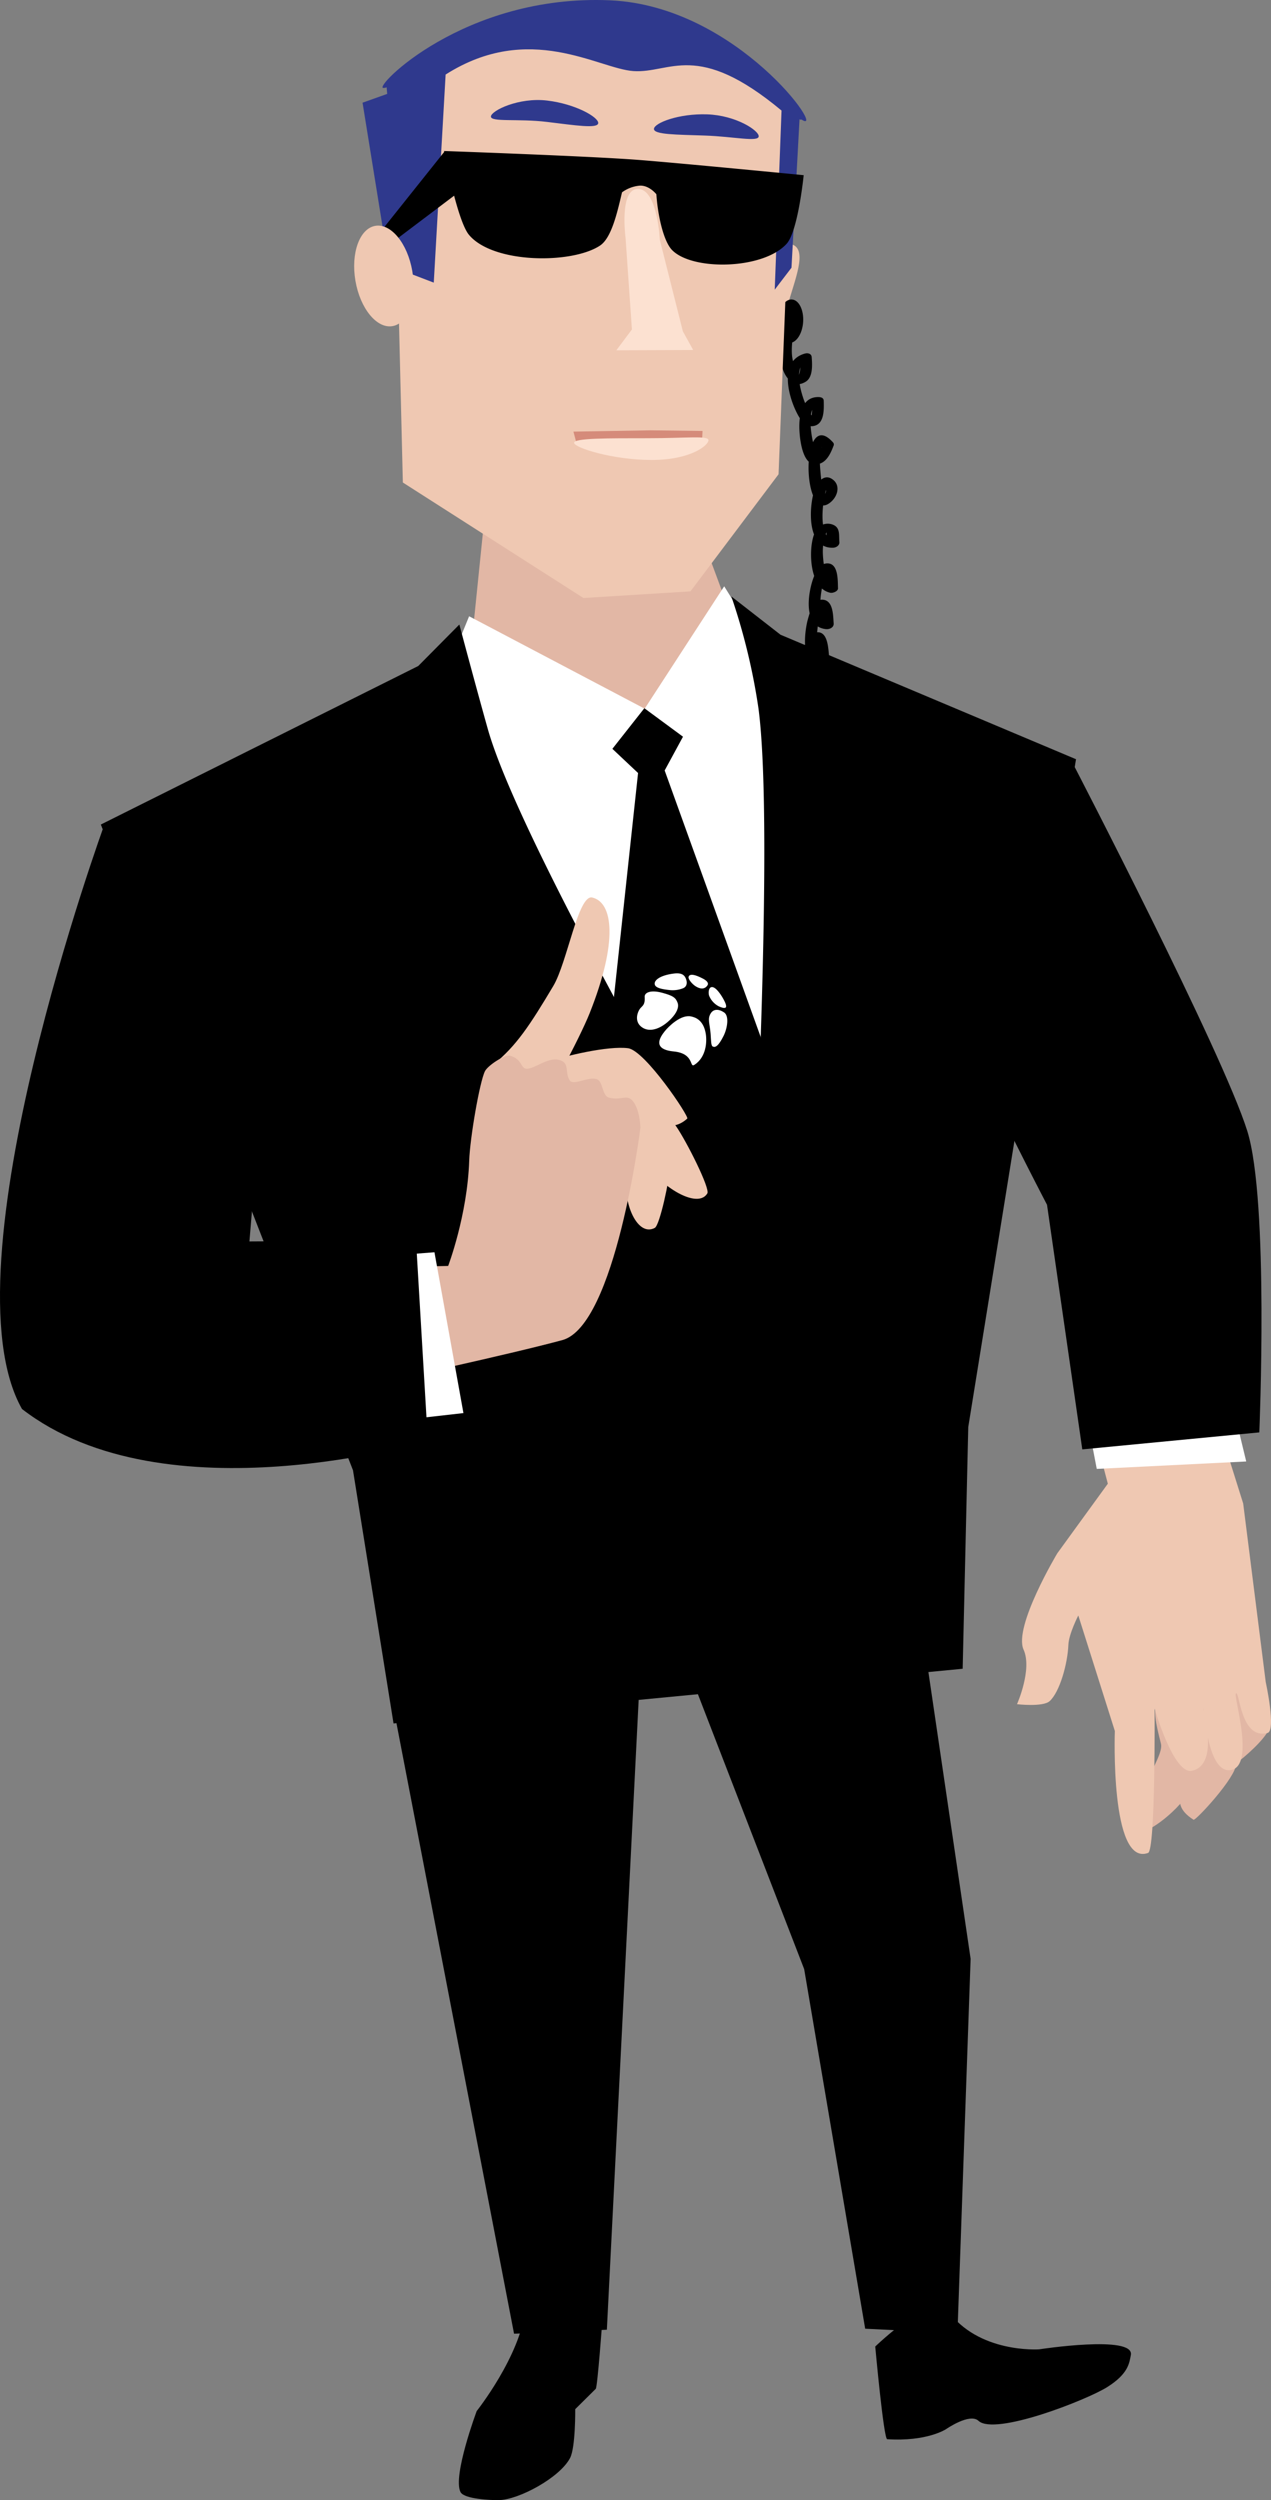 <?xml version="1.0" encoding="UTF-8"?>
<svg xmlns="http://www.w3.org/2000/svg" width="388.95" height="764.562" viewBox="0 0 388.95 764.562">
  <rect x="0" y="0" width="388.95" height="764.562" fill="#808080" stroke="none"/>
  <g id="Huomioiva" transform="translate(-118.604 -39.158)">
    <path id="Path_276" data-name="Path 276" d="M326.8,959.877c-3.151,6.043-15.738,12.8-21.827,12.892-2.229.031-10.607-.283-11.711-2.474-2.463-4.888,4.962-24.767,4.962-24.767S311.6,928.676,313.133,914.3c.771-7.2,23.55,3.4,23.55,3.4s-1.5,20.508-2.025,21.026c-1.246,1.233-6.285,6.226-6.285,6.226S328.49,956.628,326.8,959.877Z" transform="translate(-33.738 -169.051)"></path>
    <path id="Path_277" data-name="Path 277" d="M482.393,948.873c4.992,4.641,33.1-6.338,39.461-10.354,6.417-4.048,6.7-7.343,7.163-9.753,1.213-6.258-28.073-1.752-28.073-1.752s-18.7,1.34-28.141-12.123c-4.159-5.931-22,11.264-22,11.264s2.57,28.271,3.651,28.341c12.236.787,18.023-3.078,18.023-3.078S479.711,946.379,482.393,948.873Z" transform="translate(-64.355 -169.41)"></path>
    <path id="Path_278" data-name="Path 278" d="M461.015,872.248l-28.235-1.385L414.113,760.9l-40.435-104.53,77.231,5.4,14.137,95.987Z" transform="translate(-49.414 -119.568)"></path>
    <path id="Path_279" data-name="Path 279" d="M304.041,871.257l28.4-1.216,11.091-219.527-79.743,11.907Z" transform="translate(-28.126 -118.435)"></path>
    <path id="Path_280" data-name="Path 280" d="M395.082,316.119l-104.11,8.8,9.863-96.725,61.391-.71Z" transform="translate(-33.392 -36.484)" fill="#e2b7a5"></path>
    <path id="Path_281" data-name="Path 281" d="M420.867,513.943,297.055,524.222,265.887,331.376l24.807-60.68,53.725,28.268,24.337-37.431,45.325,72.908Z" transform="translate(-28.532 -43.079)" fill="#fff"></path>
    <path id="Path_282" data-name="Path 282" d="M414.5,150.513c-2.169,7.883-6.487,13.571-9.64,12.7s-3.951-7.963-1.78-15.846S410.389,129.7,416,131.856C420.621,133.638,416.674,142.63,414.5,150.513Z" transform="translate(-54.874 -17.899)" fill="#efc8b2"></path>
    <g id="Group_43" data-name="Group 43" transform="translate(357.424 136.715)">
      <g id="Group_42" data-name="Group 42">
        <path id="Path_283" data-name="Path 283" d="M415.668,161.567c-.652,5.564-2.452,13.657,2.481,17.875,1.313,1.123,3.2.669,4.485-.169,2.208-1.438,1.9-5.329,1.745-7.477-.074-1.059-1.176-1.327-2.085-1.072-7.753,2.169-5.251,12.387-2.686,17.685.949,1.961,2.538,4.831,5.136,4.5,3.581-.456,3.379-5.075,3.318-7.731-.021-.922-.822-1.143-1.611-1.154-6.952-.092-6.185,10.236-5.27,14.663.416,2.006,1.456,5.679,4.022,5.879,3.334.26,4.849-2.959,5.851-5.613a.939.939,0,0,0-.073-.974c-10.351-11.767-9.641,26.5-.509,17.93,2.021-1.9,2.735-5.2.055-6.874-2.648-1.65-4.705,1.5-5.363,3.6-1.619,5.157-2.351,17.786,5.8,17.461.952-.038,1.991-.72,1.892-1.75-.189-1.958.291-4.143-1.648-5.139a4.257,4.257,0,0,0-3.107-.285c-2.513.642-3.3,3.555-3.659,5.77-.751,4.666-.158,13.929,5.628,15.177.751.162,2.407-.422,2.363-1.4-.1-2.113.171-7.183-2.86-7.558-2.6-.32-3.935,2.444-4.669,4.445-1.692,4.6-3.258,14.915,3.864,15.637,1.077.11,2.434-.512,2.339-1.739-.188-2.463-.091-7.2-3.512-7.269-2.782-.052-3.812,3.968-4.377,5.969-1.16,4.109-2.534,16.591,5.488,12.558a1.485,1.485,0,0,0,.966-1.5c-.222-2.083-.348-7.235-3.567-7.06-2.591.142-3.59,2.957-4.165,5.072-1.14,4.2-2.285,14.744,5.2,11.884a1.435,1.435,0,0,0,.966-1.5c-.527-2.369-1.165-7.775-4.731-7.112-2.7.5-3.058,4.4-3.367,6.53a33.5,33.5,0,0,0-.1,10.2c.436,2.582,2.913,3.231,4.715,1.3,1.5-1.606-1.841-2.191-2.916-1.041,1.876-2.006,2.249,1.09,1.748-.868a12.608,12.608,0,0,1-.293-2.483,41.531,41.531,0,0,1,.247-6.331,16.16,16.16,0,0,1,1.119-5.1c.3-.656-2.229-.46-1.613.371a4.983,4.983,0,0,1,.561,1.2,29.586,29.586,0,0,1,1.155,4.264l.966-1.5c-1.426.545-.615-7.968-.483-8.619a10.1,10.1,0,0,1,1.446-3.957c-1.317,1.765-1.825-1.042-1.069,1.383a22.608,22.608,0,0,1,.71,4.3l.966-1.5c-2.156,1.084-.993-8.21-.773-9.276a12.925,12.925,0,0,1,1.708-4.783c.594-.835-2.068-.643-1.489.136a3.278,3.278,0,0,1,.377,1.01,22.538,22.538,0,0,1,.647,4.657l2.339-1.739c-3.973-.4-2.949-7.289-2.479-9.862a13.392,13.392,0,0,1,1.813-5.117q.82-.835-1.316-.132c.177.1.3.693.353.847a17.261,17.261,0,0,1,.568,4.548l2.363-1.4c-2.821-.609-3.315-6.707-3.455-8.863a19.638,19.638,0,0,1,.368-5.2,5,5,0,0,1,.84-1.981c-.391.52.289,3.331.355,4.006q.945-.876,1.892-1.75c-5.4.215-3.452-13.343-2.159-16.093.562-1.2-1.153-.377-.863-.032a1.588,1.588,0,0,1,.363,1.853,5.362,5.362,0,0,1-.847,1.426c.989-1.158,1.619.381.875-.829-1.24-2.016-1.408-5.011-1.613-7.3-.219-2.445-.331-5.364.556-7.7.288-.756.166-.189-.693-.227.182.008.627.481.55.689a10.837,10.837,0,0,1-1.224,2.4c-.422.6.548.6.015,0-1.693-1.923-3.977-15.173-.078-15.121l-1.611-1.154a28.329,28.329,0,0,1-.114,3.671,5.571,5.571,0,0,1-.331,1.416c-.292.764,1.595.128,1.041-.227-1.482-.95-2.328-3.322-2.94-4.855-1.086-2.727-3.6-11.1.745-12.313l-2.085-1.072a12.131,12.131,0,0,1-.424,5.364l.4,0a4.363,4.363,0,0,1-.981-1.178,10.169,10.169,0,0,1-1.166-3.1c-.982-3.631.084-8.169.514-11.835.212-1.8-3.339-1.33-3.524.256Z" transform="translate(-414.806 -160.155)"></path>
      </g>
    </g>
    <path id="Path_284" data-name="Path 284" d="M421.561,159.659c-.252,3.669-2.191,6.524-4.335,6.378s-3.673-3.242-3.422-6.912,2.191-6.528,4.333-6.381S421.811,155.987,421.561,159.659Z" transform="translate(-57.182 -22.003)"></path>
    <path id="Path_285" data-name="Path 285" d="M371.109,205.646c-1,14.663-20.679,25.253-43.95,23.66s-41.315-14.773-40.311-29.434,20.68-25.251,43.948-23.657S372.114,190.987,371.109,205.646Z" transform="translate(-32.585 -26.52)"></path>
    <path id="Path_286" data-name="Path 286" d="M353.933,197.529c-3.012,4.642-11.116,8.147-19.376,7.581s-16.347-5.183-18.163-10.154c0,0-5.159-8.777-3.093-9.909,2.857-1.566,17.49,4.78,22.28,5.107,4.655.319,19.214-6.1,21.843-4.239C359.46,187.352,353.933,197.529,353.933,197.529Z" transform="translate(-37.623 -28.214)" fill="#fff"></path>
    <path id="Path_287" data-name="Path 287" d="M341.85,49.251C301.917,39.213,263.983,76.5,263.983,76.5l4.84,61.046,1.226,50.792,55.26,35.319,32.753-2.032,26.959-35.808,4.374-111.231S372.981,57.076,341.85,49.251Z" transform="translate(-28.164 -1.623)" fill="#efc8b2"></path>
    <path id="Path_288" data-name="Path 288" d="M271.108,122.867l-7.285.487L256.21,76.211l22.137-7.9Z" transform="translate(-26.658 -5.647)" fill="#2f398d"></path>
    <path id="Path_289" data-name="Path 289" d="M402.69,428.278,396.2,516.256l-49.941-80.021,11.706-108.643-7.86-7.4,9.786-12.417,11.822,8.708-5.608,10.328Z" transform="translate(-44.102 -52.037)"></path>
    <path id="Path_290" data-name="Path 290" d="M420.611,593.3,246.451,610.03l-12.409-77.425L156.877,335.134l97.133-48.479,12.577-12.686s5.279,19.77,8.715,31.97c10.586,37.6,80.657,156.68,80.657,156.68.116,1.242,7.16-125.487,2.163-163.015a191.639,191.639,0,0,0-8.3-34.226l15.043,11.709,90.429,38.07-32.97,204.224Z" transform="translate(-7.414 -43.825)"></path>
    <g id="Layer_37" transform="translate(225.621 313.59)">
      <path id="Path_291" data-name="Path 291" d="M305.754,430.531c-4.169,3.364,5.338,21.667,11.272,16.517,4.149-3.587,15.1-24.645,18.079-32.1,8.728-21.9,7.2-33.867.8-35.382-4.326-1.025-7.62,19.822-11.929,27.052C316.837,418.6,312.605,425,305.754,430.531Z" transform="translate(-261.678 -379.528)" fill="#efc8b2"></path>
      <path id="Path_292" data-name="Path 292" d="M324.233,441.2c-2.412.873-7.936,11.806-1.475,15.225,4.506,2.4,20.547-9.461,23.768-6.682,1.991,1.717,13.054,16.124,21.361,8.47.638-.587-12.9-20.816-18.119-21.511C343.8,435.906,330.406,438.979,324.233,441.2Z" transform="translate(-264.584 -390.579)" fill="#efc8b2"></path>
      <path id="Path_293" data-name="Path 293" d="M345.67,449.568c-2.478-1.423-15.439.833-13.5,8.2,1.347,5.142,21.471,9.1,23.3,13.222,3.913,8.8,17.588,18.059,20.927,12.546.9-1.483-6.331-15.894-9.584-20.566C363.093,457.62,352,453.216,345.67,449.568Z" transform="translate(-266.956 -393.018)" fill="#efc8b2"></path>
      <path id="Path_294" data-name="Path 294" d="M359.643,457.908c-1.013-2-11.907-4.924-14.718,1.48-1.968,4.47,10.64,14.8,9.62,18.648-2.18,8.226,2.6,20.332,8.251,17.266,1.52-.824,4.483-14.594,4.77-19.386C367.893,470.431,362.226,463.017,359.643,457.908Z" transform="translate(-269.424 -394.241)" fill="#efc8b2"></path>
      <path id="Path_295" data-name="Path 295" d="M263.159,538.908s36.005-7.746,53.214-12.363c16.332-4.382,23.922-64.937,23.922-64.937s-.114-5.835-2.519-8.395c-1.775-1.889-3.475.159-7.136-.839-2.158-.589-1.69-5.056-3.778-5.666-2.641-.771-7.077,2.079-8.184.42-1.679-2.519.21-5.457-3.358-6.3-3.5-.825-7.306,2.768-9.863,2.728-1.836-.029-1.26-2.939-5.037-3.988-1.613-.447-6.829,2.993-7.7,4.733-1.613,3.225-4.593,20.431-4.822,27.376-.552,16.7-6.436,32.179-6.436,32.179l-30.13.647Z" transform="translate(-251.334 -391.152)" fill="#e2b7a5"></path>
    </g>
    <path id="Path_296" data-name="Path 296" d="M265.995,565.72l-8.343-49.988,20.84-1.614,8.869,49.183Z" transform="translate(-26.937 -92.011)" fill="#fff"></path>
    <path id="Path_297" data-name="Path 297" d="M194.931,479.313l50.98-.323,3.628,61.277s-80.454,24.147-124.206-9.72c-24.382-43.018,25.333-179.037,25.333-179.037s51.052,25.736,48.75,69.026C198.55,436.819,194.931,479.313,194.931,479.313Z" transform="translate(0 -60.51)"></path>
    <g id="Layer_23" transform="translate(429.821 452.607)">
      <path id="Path_298" data-name="Path 298" d="M565.03,678.227c-1.282-2.141-6.878-3.067-8.531,3.362-1.159,4.489-.39,7.925,1.234,14.3,1.188,4.655-11.135,17.606-4.069,26.094.469.56,11.143-6.224,15.081-15.432C574.182,693.842,568.3,683.706,565.03,678.227Z" transform="translate(-513.676 -576.101)" fill="#e2b7a5"></path>
      <path id="Path_299" data-name="Path 299" d="M580.474,679.21c-1.23-1.75-6.8-2.478-8.591,2.807-1.252,3.69-1.656,14.654-1.817,20.543s-8.463,11.1.538,16.837c.618.392,13.052-13.021,12.984-16.965C583.394,691.1,583.625,683.688,580.474,679.21Z" transform="translate(-516.574 -576.35)" fill="#e2b7a5"></path>
      <path id="Path_300" data-name="Path 300" d="M592.08,664.028c-1.3-1.7-6.9-2.212-8.476,3.142-1.1,3.735.82,13.616,1,19.007.079,2.337-11.2,3.435-5.85,16.866.752,1.9,18.319-11.7,17.351-15.932C593.573,676.061,595.4,668.377,592.08,664.028Z" transform="translate(-518.683 -573.433)" fill="#e2b7a5"></path>
      <path id="Path_301" data-name="Path 301" d="M562.4,563.53l11.416,36.349,6.9,54.6s3.253,14.888.538,15.589c-8.332,2.15-8.517-13.253-9.675-12.094-.806.806,5.912,21.769-1.344,23.382-7.462,1.659-8.331-19.082-8.6-18.813s5.107,17.2-3.494,19.081c-5.612,1.227-11.437-19.012-11.437-19.012s.313,43.292-1.991,44.136c-11.669,4.268-10.17-37.3-10.17-37.3l-11.182-35.324s-2.9,5.64-3.034,8.93c-.24,5.927-2.674,14.512-5.744,17.279-2.046,1.846-9.98.929-9.98.929s4.735-10.64,2.012-16.681c-3.161-7.01,10.326-29.475,10.326-29.475l15.455-21.274-8.857-33.591Z" transform="translate(-504.597 -553.553)" fill="#efc8b2"></path>
      <path id="Path_302" data-name="Path 302" d="M571.245,551.947l-42.95,8L533.6,587.7l45.736-2.273Z" transform="translate(-509.188 -551.947)" fill="#fff"></path>
    </g>
    <path id="Path_303" data-name="Path 303" d="M505.923,463.714l10.792,74.8,54.172-5.2s3-70.839-3.686-92.175c-7.572-24.159-53.214-112.072-53.214-112.072s-47.711-5.4-49.989,37.895C463.19,382.281,505.923,463.714,505.923,463.714Z" transform="translate(-66.909 -56.121)"></path>
    <path id="Path_304" data-name="Path 304" d="M333.414,39.253c-44.81-1.957-72.7,26.944-69.354,26.8,1.17-.051.974-.322.974-.322l4.914,56.214,9.524,3.647L283.1,61.955c25.631-16.313,46.724-1.8,57.456-1.06,11.312.776,19.4-9.52,45.339,12.075l-2.082,54.765,5.128-6.712L391.4,75.606c.39.337.5.033.618.111C400.2,81.1,372.668,40.97,333.414,39.253Z" transform="translate(-28.126 0)" fill="#2f398d"></path>
    <path id="Path_305" data-name="Path 305" d="M286.651,108.711l-25.375,19.15L259,125.245l22.843-28.627Z" transform="translate(-27.198 -11.131)"></path>
    <path id="Path_306" data-name="Path 306" d="M270.819,138.639c1.458,8.465-1.26,16-6.064,16.828s-9.883-5.371-11.337-13.836,1.262-16,6.066-16.828S269.364,130.172,270.819,138.639Z" transform="translate(-26.041 -16.577)" fill="#efc8b2"></path>
    <path id="Path_307" data-name="Path 307" d="M376.049,160.074l-23.518.09L357.3,153.8l-1.935-27.885s-2.1-15.5,3.994-15.082c5.824.4,6.477,15.542,6.477,15.542l7.054,27.991Z" transform="translate(-45.317 -13.884)" fill="#fce1d1"></path>
    <path id="Path_308" data-name="Path 308" d="M287.144,96.434s3.975,21.236,7.61,25.614c7.406,8.915,31.617,8.972,40.124,3.3,3.527-2.351,5.278-10.142,6.724-16.276a10.771,10.771,0,0,1,5.118-2.016c1.855-.256,3.871.818,5.4,2.6.4,6.208,2.114,14.281,4.78,17.042,6.187,6.41,27.894,6.025,35.075-1.892,3.519-3.887,5.223-20.978,5.223-20.978s-37.991-3.706-50.778-4.688C331.5,97.99,287.144,96.434,287.144,96.434Z" transform="translate(-32.65 -11.096)"></path>
    <path id="Path_309" data-name="Path 309" d="M375.555,206.6l-19.038.873-19.26-.873-1.008-3.83,23.584-.4,15.924.2Z" transform="translate(-42.163 -31.618)" fill="#d58b7a"></path>
    <path id="Path_310" data-name="Path 310" d="M377.619,205.91c.049,1.479-5.269,6.037-17.335,6.047s-23.737-3.764-23.785-5.241,10.509-1.4,22.576-1.411S377.57,204.436,377.619,205.91Z" transform="translate(-42.212 -32.137)" fill="#fce1d1"></path>
    <g id="Group_44" data-name="Group 44" transform="translate(313.535 336.819)">
      <path id="Path_311" data-name="Path 311" d="M361.108,420.745c.664-1.134,1.808-1.093,1.616-3.862-.1-1.346,1.819-2.25,5.433-1.259,3.234.885,4.064,1.46,4.648,3.062.49,1.351-.3,3.093-1.924,4.788-2.962,3.09-6.252,4.222-8.579,2.939-2.46-1.363-2.225-3.906-1.195-5.668" transform="translate(-360.372 -409.669)" fill="#fff"></path>
      <path id="Path_312" data-name="Path 312" d="M367.178,411.923c.425.972,2.5,1.3,4.276,1.5a8.6,8.6,0,0,0,4.352-.543c1.059-.454,1.359-1.562.845-2.874-.463-1.192-1.335-1.912-3.759-1.6-4.42.57-6.265,2.241-5.714,3.51" transform="translate(-361.672 -408.339)" fill="#fff"></path>
      <path id="Path_313" data-name="Path 313" d="M387.793,416.366a6.352,6.352,0,0,0,2.9,3.075c2.522,1.109,2.772.285,1.409-2.2-.414-.767-2.372-4.116-3.777-3.657-.791.254-.93,1.905-.535,2.783" transform="translate(-365.642 -409.346)" fill="#fff"></path>
      <path id="Path_314" data-name="Path 314" d="M381.919,412.275c1.409.964,2.885,1.205,3.8-.146.584-.865-.591-1.671-1.367-2.071s-3.845-2.012-4.379-.633c-.3.78,1.155,2.309,1.949,2.85" transform="translate(-364.161 -408.443)" fill="#fff"></path>
      <path id="Path_315" data-name="Path 315" d="M388.169,423.345c-.992,1.7-.231,3,.017,6.145.168,2.191.1,3.653.682,3.919.743.346,1.684-.07,3.277-3.236,1.192-2.383,1.783-6.14.156-7.217-1.674-1.108-3.282-1.082-4.132.389" transform="translate(-365.66 -411.02)" fill="#fff"></path>
      <path id="Path_316" data-name="Path 316" d="M378.533,424.655c1.153.237,3.864.964,4.54,5.412.367,2.405.121,7.055-3.5,9.4-1.563,1.019.071-3.472-6.325-4.1-6.767-.661-4.116-4.443-2.741-6.185,1.121-1.416,4.9-5.176,8.024-4.53" transform="translate(-362.009 -411.485)" fill="#fff"></path>
    </g>
    <path id="Path_317" data-name="Path 317" d="M398.868,89.27c-.117,1.793-7.672.043-16.428-.259s-15.743-.264-15.626-2.058,7.556-4.73,16.313-4.427S398.99,87.477,398.868,89.27Z" transform="translate(-48.084 -8.397)" fill="#2f398d"></path>
    <path id="Path_318" data-name="Path 318" d="M304.928,82.125c-.11,1.8,8.38.611,17.094,1.657s15.637,2.16,15.747.366-6.891-5.841-15.608-6.888S305.038,80.334,304.928,82.125Z" transform="translate(-36.095 -7.349)" fill="#2f398d"></path>
  </g>
</svg>
